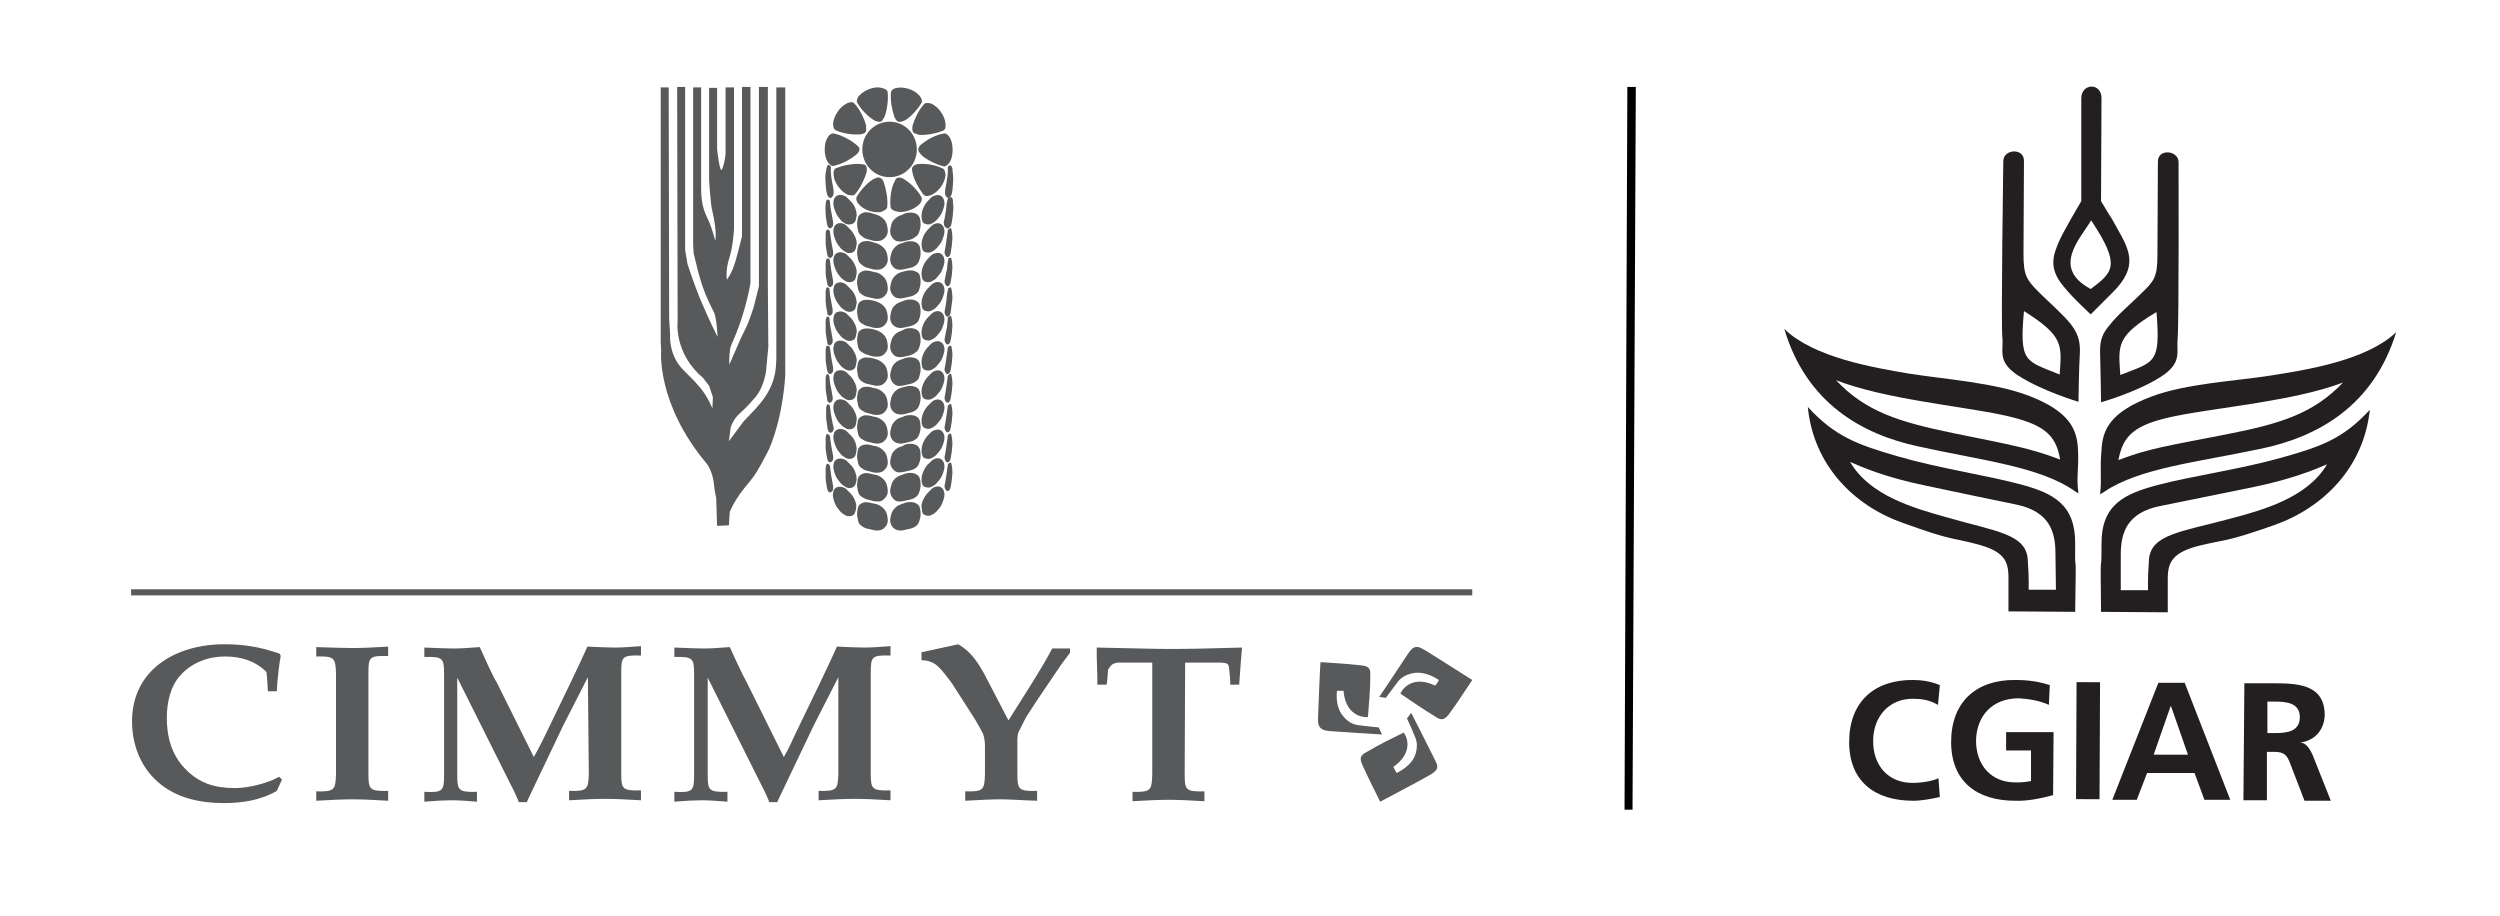 <?xml version="1.0"?>
 <!-- Generator: Adobe Illustrator 27.7.0, SVG Export Plug-In . SVG Version: 6.00 Build 0) --> <svg version="1.1" id="Layer_1" xmlns="http://www.w3.org/2000/svg" xmlns:xlink="http://www.w3.org/1999/xlink" x="0px" y="0px" viewBox="0 0 532 195" style="enable-background:new 0 0 532 195;" xml:space="preserve" width="532" height="195"> <style type="text/css"> .st0{fill:#231F20;} .st1{fill:#58595B;} </style> <g> <g> <g> <path class="st0" d="M440.6,68.9c-1.4-1.8-4.8-4.8-6.6-6.6c-2.7-2.7-3.4-3.6-3.4-8.2l0.1-19.9c0-2.8-4.4-2.5-4.4,0.1 c0,0-0.5,34.6-0.2,37.5c0.3,2.9-1.2,5.2,3.5,8.2c5.2,3.3,12.7,5.5,12.7,5.5s0.1-7.6,0.3-10.5C442.7,72.3,442,70.7,440.6,68.9 M438.3,79.7C438.3,79.7,438.3,79.8,438.3,79.7c-7.3-3-8.6-2.4-7.6-13.5C439.3,71.6,438.7,73.5,438.3,79.7"></path> </g> <g> <path class="st0" d="M446.9,75.1c0.1,2.8,0.2,10.5,0.2,10.5s7.5-2.1,12.7-5.4c4.7-3,3.3-5.3,3.6-8.2c0.3-2.9,0.2-37.5,0.2-37.5 c0-2.5-4.4-3-4.4-0.1l-0.1,19.9c0,4.7-0.7,5.5-3.5,8.2c-1.8,1.8-5.2,4.7-6.6,6.6C447.5,70.8,446.8,72.3,446.9,75.1 M458.9,66.4 c0.9,11.1-0.4,10.5-7.7,13.4c0,0,0,0,0,0C450.8,73.5,450.2,71.6,458.9,66.4"></path> <path class="st0" d="M450.6,48.7c-2.5-4.5,0,0-3.5-5.9l0.1-21.9c0-3.4-4.3-3.2-4.3,0l0,21.9c0,0-3.7,6.2-4.8,8.7 c-1,2.5-2.4,5.4,1,9.4c0.3,0.3,0.7,1.2,5.8,6l0.1-0.1c0,0,0,0,4.5-4.5C455.1,56.8,453.2,53.3,450.6,48.7 M444.9,61.5 c-8.4-4.5-2.3-10.6,0.1-14.6l0.2,0.3C451.3,56.5,449.7,57.9,444.9,61.5"></path> </g> <g> <path class="st0" d="M442.2,95.7c-0.2-4.3-1.7-8.1-10.5-11.5c-7.4-2.8-17.9-3.5-25.5-4.7c-7.6-1.3-20.2-3.4-26.5-9.5 c4.7,15.8,16.5,22.4,28.5,25c13.6,3,25.9,4.3,33.3,9.5l0.8,0.5C441.8,101.5,442.4,100.1,442.2,95.7 M438.4,97.8 c-6.5-2.5-10.9-3.2-22.6-5.6c-11.7-2.4-18.8-4.6-25.1-11.3c10.2,4,26.5,5.5,35.4,7.4C435,90.2,437.5,92.5,438.4,97.8L438.4,97.8z "></path> <path class="st0" d="M446.9,105.2l0.8-0.5c7.5-5.1,19.7-6.3,33.4-9.2c12.1-2.5,24-9.1,28.8-24.8c-6.3,6-19,8-26.6,9.2 c-7.6,1.2-18.1,1.7-25.5,4.5c-8.8,3.3-10.4,7.1-10.6,11.4C446.8,100.1,447.3,101.5,446.9,105.2 M450.8,97.9 c1-5.3,3.4-7.6,12.3-9.4c8.9-1.8,25.3-3.2,35.5-7.1c-6.4,6.7-13.4,8.8-25.2,11.1C461.7,94.8,457.3,95.4,450.8,97.9L450.8,97.9z"></path> <path class="st0" d="M441.6,115.8c0.1-8.5-4.7-10.9-11.9-12.8c-7.2-1.9-17.3-3.4-25.9-5.9c-8.6-2.5-13.3-4.2-19.1-10.5 c1.2,12.3,9.7,21,20.3,24.7c10.5,3.8,10,3,15.7,4.5c5.7,1.5,6.7,3.5,6.7,7.1l0,7.2l14.2,0.1C441.9,113.8,441.5,124.2,441.6,115.8 M437.5,125.5l-5.8,0c0,0,0.1-2.4-0.2-6.5c-0.4-5.4-6.8-5.9-17.2-8.9c-7.1-2-16.4-4.6-20.6-11.8c2.5,1.1,7.6,3.3,15.9,5 c7.9,1.7,12.4,2.6,19.6,4.1c6.9,1.5,8.2,5.7,8.2,10.4L437.5,125.5z"></path> <path class="st0" d="M447.1,130.2l14.2,0.1l0-7.2c0-3.5,1.1-5.6,6.8-7c5.7-1.4,5.1-0.6,15.7-4.3c10.6-3.7,19.2-12.3,20.5-24.6 c-5.8,6.3-10.6,7.9-19.2,10.3c-8.6,2.4-18.7,3.8-25.9,5.7c-7.2,1.9-12.1,4.2-12,12.7C447.2,124.3,446.9,113.8,447.1,130.2 M451.3,118c0-4.7,1.4-8.9,8.3-10.3c7.3-1.5,11.8-2.4,19.7-4c8.3-1.7,13.4-3.8,15.9-4.9c-4.2,7.1-13.5,9.7-20.7,11.6 c-10.4,2.8-16.8,3.3-17.2,8.7c-0.3,4.1-0.2,6.5-0.2,6.5l-5.8,0L451.3,118z"></path> <path class="st0" d="M412.8,169.6c-1.8,0.4-3.8,0.8-5.7,0.8c-8.1,0-13.6-4.1-13.6-12.5c0-8.5,5.3-13.3,13.7-13.2 c1.6,0,3.8,0.3,5.6,1.1l-0.4,4.2c-1.9-1.1-3.6-1.3-5.4-1.3c-5.1,0-8.4,3.9-8.4,9c0,5.1,3.1,8.9,8.4,8.9c2,0,4.3-0.4,5.5-1 L412.8,169.6z"></path> <path class="st0" d="M436,150c-1.9-0.9-4.4-1.3-6.4-1.4c-5.8,0-9,3.9-9.1,9c0,5.1,3.1,8.9,8.4,8.9c1.4,0,2.4-0.1,3.3-0.3l0-6.5 l-5.3,0l0-3.9l10.1,0l-0.1,13.4c-2.6,0.7-5.4,1.3-8.1,1.2c-8.1,0-13.6-4.1-13.6-12.5c0-8.5,5.3-13.3,13.7-13.2 c2.9,0,5.2,0.4,7.3,1.1L436,150z"></path> <rect x="431.9" y="155.2" transform="matrix(4.429603e-03 -1 1 4.429603e-03 284.667 601.266)" class="st0" width="24.9" height="5"></rect> <path class="st0" d="M465.6,160.6l-7.3,0l3.6-10.3h0.1L465.6,160.6z M449.5,170.2l5.2,0l2.2-5.7l10.1,0l2.1,5.7l5.5,0l-9.7-24.9 l-5.6,0L449.5,170.2z"></path> <path class="st0" d="M482.5,149.3l1.6,0c2.5,0,5.3,0.3,5.3,3.3c0,3.1-2.8,3.4-5.3,3.4l-1.6,0L482.5,149.3z M477.4,170.3l5,0 l0-10.3l1.6,0c2.1,0,2.7,0.7,3.4,2.6l3,7.8l5.6,0l-3.9-9.8c-0.5-1.1-1.3-2.5-2.6-2.6V158c3.2-0.4,5.1-2.8,5.2-5.8 c0-6.9-6.3-6.8-11.7-6.8l-5.4,0L477.4,170.3z"></path> </g> </g> <g> <g> <polygon points="347.4,172.3 345.7,172.3 346.3,18.5 348.1,18.5 "></polygon> </g> </g> <g> <g> <g> <path class="st1" d="M161.5,60.9l0-42.4h1.9l0,42.3l0,0.1l0.1,12.9l-0.5,5.3c0,0-0.5,3.7-2.6,5.8c0,0-1.4,1.7-2.9,3 c-1.5,1.3-2,3-2,3l-0.4,3l3.2-4.3c3.3-3.4,6.3-6.3,6.8-11.4l0.1-1.6l0-58h1.9v60.6l0,0.6c0,0-0.3,8.3-3.4,15.7 c0,0-1.3,2.6-2.6,4.8c-1.7,2.8-3.9,4.3-5.8,8.6l-0.2,2.9l-2.5,0.1l-0.2-6c0,0-0.3-1.1-0.5-3.1c-0.2-2-1.2-3.7-1.2-3.7l-0.2-0.3 c-10.9-12.9-9.8-24.2-9.8-24.2l-0.1-1.8l0-54.2l1.7,0l0.1,49.2l0.2,3.3c0,0-0.4,4.1,2.5,7.3c2.1,2.2,2.2,2.1,3.9,4.1 c1.6,1.9,2.6,4.4,2.6,4.4l0.1-2.4l-0.8-2.4l-1.3-1.7c-6.3-5.3-5.4-12.1-5.4-12.1l-0.1-49.8h1.7l0,34.7l0.5,3c0,0,1.3,4,2.6,7.2 c2.2,5.2,3.8,8.3,3.8,8.3s-0.2-4.3-0.8-5.3c-0.6-1.1-1.7-3.6-1.7-3.6c-1.4-3.5-2-6.5-2-6.5l-0.6-2.4l-0.1-1.9l0-33.4l1.7,0 c0,0,0,19.2,0,21.5c0,4,1,5.5,1.6,6.9c0.7,1.5,1.4,4.2,1.4,4.2s0.5-1.6-0.7-6.7c-0.3-1.3-0.6-6.1-0.6-6.1V18.7l1.7,0l0,13.1 c0,0,0.6,5.6,1.1,4.1c0.6-1.5,0.7-3.2,0.7-3.2l0-14.1l1.8,0l0,30.1c0,0-0.2,3.8-1,6.2c-0.9,2.8-0.5,4.6-0.5,4.6s1-1.2,1.8-3.9 c0.4-1.3,1.4-5.3,1.4-5.3V18.5h1.8v41.7c0,0-0.5,3.5-2.2,8.5c-1.2,3.5-1.8,4.2-2.1,5.4c-0.3,1.8-0.2,3.5-0.2,3.5l2.4-5.5 c0.6-1.2,1.4-2.9,1.4-2.9s0.6-1.4,1.4-3.9L161.5,60.9z"></path> </g> <g> <path class="st1" d="M186.6,51.8c0.6,0.2,1.2,0.6,1.7,1.2c0.2,0.3,0.4,0.7,0.5,1.2c0.2,1,0.2,1.7-0.4,2.4 c-0.6,0.7-1.1,0.8-1.9,0.8c-0.8,0-1.3-0.3-1.9-0.4c-0.6-0.1-1-0.5-1.4-0.8c-0.4-0.3-0.6-0.7-0.7-1.5c-0.2-0.8-0.1-1.3,0-1.9 c0.1-0.6,0.2-0.9,0.7-1.2c0.5-0.3,0.9-0.3,1.5-0.3c0.3,0,0.6,0.1,0.9,0.2L186.6,51.8z"></path> </g> <g> <path class="st1" d="M176.6,42.9c0.1,0.6,0.1,1.4,0.3,2.2c0.2,1.2,0.4,2,0.4,2.4c0,0.4,0,0.7-0.4,1c-0.2,0.1-0.3,0.1-0.3,0.1 c-0.3-0.1-0.5-0.3-0.6-0.9c-0.1-0.7-0.3-1.5-0.3-2.2c0-0.8-0.1-1.2,0-2c0-0.4,0.1-0.7,0.2-0.9c0-0.1,0.1-0.1,0.3-0.1 C176.5,42.5,176.6,42.6,176.6,42.9"></path> </g> <g> <path class="st1" d="M176.8,35.7v0.7c0,0.6,0.1,1.5,0.3,2.5c0.3,1.4,0.4,2.1,0.2,2.7c-0.1,0.1-0.2,0.3-0.3,0.4 c-0.3,0.2-0.4,0.2-0.7-0.1c-0.3-0.3-0.4-0.9-0.5-1.6l-0.1-1.2c-0.1-1.2-0.1-2,0.1-2.8c0.1-0.5,0.1-0.8,0.3-1.1 c0.1-0.1,0.1-0.1,0.3-0.1C176.7,35.2,176.8,35.3,176.8,35.7"></path> </g> <g> <path class="st1" d="M176.6,49.2c0.1,0.6,0.2,1.4,0.3,2.2c0.2,1.2,0.4,2,0.4,2.4c0,0.4,0,0.7-0.4,1c-0.2,0.2-0.3,0.1-0.3,0.1 c-0.3-0.1-0.5-0.3-0.6-0.9c-0.1-0.7-0.3-1.5-0.3-2.2c0-0.8,0-1.2,0-2c0-0.4,0.1-0.7,0.2-0.9c0,0,0-0.1,0.3,0 C176.4,48.8,176.5,49,176.6,49.2"></path> </g> <g> <path class="st1" d="M186.6,45.7c0.6,0.2,1.2,0.6,1.7,1.2c0.2,0.3,0.4,0.7,0.5,1.2c0.2,1,0.2,1.7-0.4,2.4 c-0.6,0.7-1.1,0.8-1.9,0.8c-0.8,0-1.3-0.3-1.9-0.4c-0.6-0.1-1-0.5-1.4-0.8c-0.4-0.3-0.6-0.7-0.7-1.5c-0.2-0.8-0.1-1.3,0-1.9 c0.1-0.6,0.2-0.9,0.7-1.2c0.5-0.3,0.9-0.4,1.5-0.3c0.3,0,0.6,0.1,0.9,0.2L186.6,45.7z"></path> </g> <g> <path class="st1" d="M186.6,64.2c0.6,0.2,1.2,0.6,1.7,1.2c0.2,0.3,0.4,0.7,0.5,1.2c0.2,1,0.2,1.7-0.4,2.4 c-0.6,0.7-1.1,0.8-1.9,0.8c-0.8,0-1.3-0.3-1.9-0.4c-0.6-0.1-1-0.5-1.4-0.7c-0.4-0.3-0.6-0.7-0.7-1.5c-0.2-0.8-0.1-1.3,0-1.9 c0.1-0.6,0.2-0.9,0.7-1.2c0.5-0.3,0.9-0.3,1.5-0.3c0.3,0,0.6,0.1,0.9,0.1L186.6,64.2z"></path> </g> <g> <path class="st1" d="M186.6,58c0.6,0.2,1.2,0.6,1.7,1.2c0.2,0.3,0.4,0.7,0.5,1.2c0.2,1,0.2,1.7-0.4,2.4 c-0.6,0.7-1.1,0.8-1.9,0.8c-0.8-0.1-1.3-0.3-1.9-0.4c-0.6-0.1-1-0.4-1.4-0.7c-0.4-0.3-0.6-0.7-0.7-1.5c-0.2-0.8-0.1-1.3,0-1.9 c0.1-0.6,0.2-0.9,0.7-1.2c0.5-0.3,0.9-0.4,1.5-0.3c0.3,0,0.6,0.1,0.9,0.2L186.6,58z"></path> </g> <g> <path class="st1" d="M186.6,76.5c0.6,0.2,1.2,0.6,1.7,1.2c0.2,0.3,0.4,0.7,0.5,1.2c0.2,1,0.2,1.7-0.4,2.4 c-0.6,0.7-1.1,0.8-1.9,0.8c-0.8-0.1-1.3-0.3-1.9-0.4c-0.6-0.1-1-0.4-1.4-0.7c-0.4-0.3-0.6-0.7-0.7-1.5c-0.2-0.8-0.1-1.3,0-1.9 c0.1-0.6,0.2-0.9,0.7-1.2c0.5-0.3,0.9-0.4,1.5-0.3c0.3,0,0.6,0,0.9,0.1L186.6,76.5z"></path> </g> <g> <path class="st1" d="M186.6,70.3c0.6,0.2,1.2,0.6,1.7,1.2c0.2,0.3,0.4,0.7,0.5,1.2c0.2,1,0.2,1.7-0.4,2.4 c-0.6,0.7-1.1,0.8-1.9,0.8c-0.8,0-1.3-0.2-1.9-0.4c-0.6-0.1-1-0.5-1.4-0.7c-0.4-0.3-0.6-0.7-0.7-1.5c-0.2-0.8-0.1-1.3,0-1.9 c0.1-0.6,0.2-0.9,0.7-1.2c0.5-0.3,0.9-0.3,1.5-0.3c0.3,0,0.6,0.1,0.9,0.1L186.6,70.3z"></path> </g> <g> <path class="st1" d="M186.6,88.8c0.6,0.2,1.2,0.6,1.7,1.2c0.2,0.3,0.4,0.7,0.5,1.2c0.2,1,0.2,1.7-0.4,2.4 c-0.6,0.7-1.1,0.8-1.9,0.8c-0.8-0.1-1.3-0.3-1.9-0.4c-0.6-0.1-1-0.5-1.4-0.7c-0.4-0.3-0.6-0.7-0.7-1.5c-0.2-0.8-0.1-1.3,0-1.9 c0.1-0.6,0.2-0.9,0.7-1.2c0.5-0.3,0.9-0.4,1.5-0.3c0.3,0,0.6,0.1,0.9,0.2L186.6,88.8z"></path> </g> <g> <path class="st1" d="M186.6,82.7c0.6,0.2,1.2,0.6,1.7,1.2c0.2,0.3,0.4,0.7,0.5,1.2c0.2,1,0.2,1.7-0.4,2.4 c-0.6,0.7-1.1,0.8-1.9,0.8c-0.8,0-1.3-0.3-1.9-0.4c-0.6-0.1-1-0.5-1.4-0.7c-0.4-0.3-0.6-0.7-0.7-1.5c-0.2-0.8-0.1-1.3,0-1.9 c0.1-0.6,0.2-0.8,0.7-1.2c0.5-0.3,0.9-0.3,1.5-0.3c0.3,0,0.6,0.1,0.9,0.2L186.6,82.7z"></path> </g> <g> <path class="st1" d="M186.6,101.1c0.6,0.2,1.2,0.6,1.7,1.2c0.2,0.3,0.4,0.7,0.5,1.2c0.2,1,0.2,1.7-0.4,2.4 c-0.6,0.7-1.1,0.9-1.9,0.8c-0.8,0-1.3-0.3-1.9-0.4c-0.6-0.1-1-0.5-1.4-0.7c-0.4-0.3-0.6-0.7-0.7-1.5c-0.2-0.8-0.1-1.3,0-1.9 c0.1-0.6,0.2-0.9,0.7-1.2c0.5-0.3,0.9-0.4,1.5-0.3c0.3,0,0.6,0.1,0.9,0.2L186.6,101.1z"></path> </g> <g> <path class="st1" d="M186.6,95c0.6,0.2,1.2,0.6,1.7,1.2c0.2,0.3,0.4,0.7,0.5,1.2c0.2,1,0.2,1.7-0.4,2.4 c-0.6,0.7-1.1,0.8-1.9,0.8c-0.8,0-1.3-0.3-1.9-0.4c-0.6-0.1-1-0.4-1.4-0.7c-0.4-0.3-0.6-0.7-0.7-1.5c-0.2-0.8-0.1-1.3,0-1.9 c0.1-0.6,0.2-0.9,0.7-1.2c0.5-0.3,0.9-0.3,1.5-0.3c0.3,0,0.6,0.1,0.9,0.2L186.6,95z"></path> </g> <g> <path class="st1" d="M186.6,107.3c0.6,0.2,1.2,0.6,1.7,1.2c0.2,0.3,0.4,0.7,0.5,1.2c0.2,1,0.2,1.7-0.4,2.4 c-0.6,0.7-1.1,0.8-1.9,0.8c-0.8-0.1-1.3-0.3-1.9-0.4c-0.6-0.1-1-0.4-1.4-0.7c-0.4-0.3-0.6-0.7-0.7-1.5c-0.2-0.8-0.1-1.3,0-1.9 c0.1-0.6,0.2-0.9,0.7-1.2c0.5-0.3,0.9-0.4,1.5-0.3c0.3,0,0.6,0.1,0.9,0.2l0.1,0L186.6,107.3z"></path> </g> <g> <path class="st1" d="M182.1,52.9c-0.1,0.5-0.5,0.8-0.9,0.9c-0.5,0.1-0.8,0.1-1.3-0.2c-0.5-0.3-0.8-0.5-1.1-0.9 c-0.3-0.4-0.7-0.8-1-1.6c-0.3-0.7-0.6-1.6-0.4-2.4c0.1-0.7,0.6-1.1,1.1-1.2c0.5-0.1,1.2,0.1,1.6,0.5c0.4,0.4,0.8,0.8,1.1,1.1 c0.5,0.6,1.2,1.9,1.1,2.9C182.2,52.3,182.2,52.6,182.1,52.9"></path> </g> <g> <path class="st1" d="M182.1,59.1c-0.1,0.5-0.5,0.8-0.9,0.9c-0.5,0.1-0.8,0.1-1.3-0.2c-0.5-0.3-0.8-0.5-1.1-0.9 c-0.3-0.4-0.7-0.8-1-1.6c-0.3-0.7-0.6-1.6-0.4-2.4c0.1-0.7,0.6-1.1,1.1-1.2c0.5-0.1,1.2,0.1,1.6,0.4c0.4,0.4,0.8,0.8,1.1,1.1 c0.5,0.6,1.2,1.9,1.1,2.9C182.2,58.5,182.2,58.8,182.1,59.1"></path> </g> <g> <path class="st1" d="M182.1,65.4c-0.1,0.5-0.5,0.8-0.9,0.9c-0.5,0.1-0.8,0.1-1.3-0.2c-0.5-0.3-0.8-0.5-1.1-0.9 c-0.3-0.4-0.7-0.8-1-1.5c-0.3-0.7-0.6-1.6-0.4-2.4c0.1-0.8,0.6-1.1,1.1-1.2c0.5-0.1,1.2,0.1,1.6,0.5c0.4,0.4,0.8,0.8,1.1,1.1 c0.3,0.3,0.6,0.8,0.8,1.3c0.2,0.5,0.3,1,0.3,1.5C182.2,64.8,182.2,65.1,182.1,65.4"></path> </g> <g> <path class="st1" d="M182.1,71.6c-0.1,0.6-0.5,0.8-0.9,0.9c-0.5,0.1-0.8,0.1-1.3-0.2c-0.5-0.3-0.8-0.5-1.1-0.9 c-0.3-0.4-0.7-0.8-1-1.5c-0.3-0.7-0.6-1.6-0.4-2.4c0.1-0.8,0.6-1.1,1.1-1.2c0.5-0.1,1.2,0.1,1.6,0.4c0.4,0.4,0.8,0.8,1.1,1.1 c0.5,0.6,1.2,1.8,1.1,2.9C182.2,71.1,182.2,71.3,182.1,71.6"></path> </g> <g> <path class="st1" d="M182.1,77.9c-0.1,0.5-0.5,0.8-0.9,0.9c-0.5,0.1-0.8,0.1-1.3-0.2c-0.5-0.3-0.8-0.5-1.1-0.9 c-0.3-0.4-0.7-0.8-1-1.6c-0.3-0.7-0.6-1.6-0.4-2.4c0.1-0.8,0.6-1.1,1.1-1.2c0.5-0.1,1.2,0.1,1.6,0.4c0.4,0.4,0.8,0.8,1.1,1.1 c0.5,0.6,1.2,1.9,1.1,2.9C182.2,77.3,182.2,77.6,182.1,77.9"></path> </g> <g> <path class="st1" d="M182.1,84.2c-0.1,0.5-0.5,0.8-0.9,0.9c-0.5,0.1-0.8,0.1-1.3-0.2c-0.5-0.3-0.8-0.5-1.1-0.9 c-0.3-0.3-0.7-0.8-1-1.6c-0.3-0.7-0.6-1.6-0.4-2.4c0.1-0.8,0.6-1.1,1.1-1.2c0.5-0.1,1.2,0.1,1.6,0.4c0.4,0.4,0.8,0.8,1.1,1.1 c0.5,0.6,1.2,1.9,1.1,2.9C182.2,83.6,182.2,83.9,182.1,84.2"></path> </g> <g> <path class="st1" d="M182.1,90.4c-0.1,0.5-0.5,0.8-0.9,0.9c-0.5,0.1-0.8,0.1-1.3-0.2c-0.5-0.3-0.8-0.5-1.1-0.9 c-0.3-0.3-0.7-0.8-1-1.6c-0.3-0.7-0.6-1.6-0.4-2.4c0.1-0.7,0.6-1.1,1.1-1.2c0.5-0.1,1.2,0.1,1.6,0.4c0.4,0.4,0.8,0.8,1.1,1.1 c0.5,0.6,1.2,1.9,1.1,2.9C182.2,89.8,182.2,90.1,182.1,90.4"></path> </g> <g> <path class="st1" d="M182.1,96.7c-0.1,0.5-0.5,0.8-0.9,0.9c-0.5,0.1-0.8,0.1-1.3-0.2c-0.5-0.3-0.8-0.5-1.1-0.9 c-0.3-0.4-0.7-0.8-1-1.6c-0.3-0.8-0.6-1.6-0.4-2.4c0.1-0.7,0.6-1.1,1.1-1.2c0.5-0.1,1.2,0.1,1.6,0.4c0.4,0.4,0.8,0.8,1.1,1.1 c0.3,0.3,0.6,0.8,0.8,1.3c0.2,0.5,0.3,1.1,0.3,1.5C182.2,96.1,182.2,96.4,182.1,96.7"></path> </g> <g> <path class="st1" d="M182.1,102.9c-0.1,0.5-0.5,0.8-0.9,0.9c-0.5,0.1-0.8,0.1-1.3-0.2c-0.5-0.3-0.8-0.5-1.1-0.9 c-0.3-0.4-0.7-0.8-1-1.5c-0.3-0.8-0.6-1.6-0.4-2.4c0.1-0.8,0.6-1.1,1.1-1.2c0.5-0.1,1.2,0.1,1.6,0.4c0.4,0.4,0.8,0.8,1.1,1.1 c0.3,0.3,0.6,0.8,0.8,1.4c0.2,0.5,0.3,1.1,0.3,1.5C182.2,102.4,182.2,102.6,182.1,102.9"></path> </g> <g> <path class="st1" d="M182,108.9c-0.1,0.5-0.4,0.8-0.9,0.9c-0.5,0.1-0.8,0.1-1.3-0.2c-0.5-0.3-0.8-0.5-1.1-0.9 c-0.3-0.4-0.7-0.8-1-1.5c-0.3-0.8-0.6-1.6-0.4-2.4c0.1-0.8,0.6-1.1,1.1-1.2c0.5-0.1,1.2,0.1,1.6,0.4c0.4,0.4,0.8,0.8,1.1,1.1 c0.3,0.3,0.6,0.8,0.8,1.3c0.2,0.5,0.4,1,0.3,1.6C182.2,108.3,182.1,108.6,182,108.9"></path> </g> <g> <path class="st1" d="M176.6,55.4c0.1,0.6,0.2,1.4,0.3,2.2c0.2,1.3,0.4,2,0.4,2.4c0,0.4,0,0.7-0.4,1c-0.2,0.1-0.3,0.1-0.3,0.1 c-0.3-0.1-0.5-0.3-0.6-0.9c-0.1-0.7-0.3-1.5-0.3-2.2c0-0.8,0-1.2,0-2c0-0.4,0.1-0.7,0.2-0.9c0-0.1,0-0.1,0.3-0.1 C176.4,55,176.5,55.1,176.6,55.4"></path> </g> <g> <path class="st1" d="M176.5,61.5c0.1,0.6,0.1,1.4,0.3,2.2c0.2,1.2,0.4,2,0.4,2.4c0,0.4,0,0.7-0.4,1c-0.2,0.1-0.3,0.1-0.3,0.1 c-0.3-0.1-0.5-0.3-0.5-0.9c-0.1-0.7-0.3-1.5-0.3-2.2c0-0.8,0-1.2,0-2c0-0.4,0.1-0.7,0.2-0.9c0,0,0-0.1,0.3,0 C176.4,61.2,176.5,61.3,176.5,61.5"></path> </g> <g> <path class="st1" d="M176.5,67.8c0.1,0.6,0.1,1.4,0.3,2.2c0.2,1.3,0.4,2,0.4,2.4c0,0.4,0,0.7-0.4,1c-0.2,0.1-0.3,0.1-0.3,0.1 c-0.3-0.1-0.5-0.3-0.5-0.9c-0.1-0.7-0.3-1.5-0.3-2.2c0-0.8,0-1.2,0-2c0-0.4,0.1-0.7,0.2-0.9c0-0.1,0-0.1,0.3-0.1 C176.4,67.4,176.5,67.5,176.5,67.8"></path> </g> <g> <path class="st1" d="M176.6,73.9c0.1,0.6,0.2,1.4,0.3,2.2c0.2,1.3,0.4,2,0.4,2.4c0,0.4,0,0.7-0.4,1c-0.2,0.1-0.3,0.1-0.3,0.1 c-0.3-0.1-0.5-0.3-0.6-0.9c-0.1-0.7-0.3-1.5-0.3-2.2c0-0.8,0-1.2,0-2c0-0.4,0.1-0.7,0.2-0.9c0,0,0-0.1,0.3,0 C176.4,73.6,176.5,73.7,176.6,73.9"></path> </g> <g> <path class="st1" d="M176.5,80.2c0.1,0.6,0.1,1.4,0.3,2.1c0.2,1.3,0.4,2,0.4,2.4c0,0.4,0,0.7-0.4,0.9c-0.2,0.2-0.3,0.1-0.3,0.1 c-0.3-0.1-0.5-0.3-0.5-0.9c-0.1-0.7-0.3-1.5-0.3-2.2c0-0.8,0-1.2,0-2c0-0.4,0.1-0.7,0.2-0.9c0-0.1,0-0.1,0.3-0.1 C176.4,79.9,176.5,80,176.5,80.2"></path> </g> <g> <path class="st1" d="M176.6,86.5c0.1,0.6,0.2,1.4,0.3,2.1c0.2,1.2,0.4,2,0.5,2.4c0,0.4,0,0.7-0.4,1c-0.2,0.1-0.3,0.1-0.3,0.1 c-0.3-0.1-0.5-0.3-0.6-0.9c-0.1-0.7-0.2-1.5-0.3-2.2c0-0.8,0-1.2,0-2c0-0.4,0.1-0.7,0.2-0.9c0-0.1,0.1-0.1,0.3,0 C176.5,86.1,176.6,86.2,176.6,86.5"></path> </g> <g> <path class="st1" d="M176.6,92.8c0.1,0.6,0.2,1.4,0.3,2.1c0.2,1.3,0.4,2,0.4,2.4c0,0.4,0,0.7-0.4,1c-0.2,0.1-0.3,0.1-0.3,0.1 c-0.3-0.1-0.5-0.3-0.6-0.9c-0.1-0.7-0.3-1.5-0.3-2.2c0-0.8,0-1.2,0-2c0-0.4,0.1-0.7,0.2-0.9c0,0,0-0.1,0.3,0 C176.4,92.5,176.5,92.6,176.6,92.8"></path> </g> <g> <path class="st1" d="M176.6,99.1c0.1,0.6,0.2,1.4,0.3,2.2c0.2,1.2,0.4,2,0.4,2.4c0,0.4,0,0.7-0.4,1c-0.2,0.1-0.3,0.1-0.3,0.1 c-0.3-0.1-0.5-0.3-0.6-0.9c-0.1-0.7-0.3-1.5-0.3-2.2c0-0.8,0-1.2,0-2c0-0.4,0.1-0.7,0.2-0.9c0-0.1,0-0.1,0.3-0.1 C176.4,98.8,176.5,98.9,176.6,99.1"></path> </g> <g> <path class="st1" d="M182.1,46.8c-0.1,0.5-0.5,0.8-0.9,0.9c-0.5,0.1-0.8,0.1-1.3-0.1c-0.5-0.3-0.8-0.5-1.1-0.9 c-0.3-0.4-0.7-0.8-1-1.6c-0.3-0.7-0.6-1.6-0.4-2.4c0.1-0.7,0.6-1.1,1.1-1.2c0.5-0.1,1.2,0.1,1.6,0.4c0.4,0.4,0.8,0.8,1.1,1.1 c0.3,0.3,0.6,0.8,0.8,1.3c0.2,0.5,0.3,1.1,0.3,1.5C182.2,46.2,182.2,46.5,182.1,46.8"></path> </g> <g> <path class="st1" d="M192.6,51.5c0.6-0.2,1.3-0.2,1.8-0.1c0.5,0.1,1,0.4,1.2,0.8c0.2,0.3,0.3,1,0.3,1.6c0,0.3,0,0.6-0.1,1 c-0.2,0.8-0.4,1.2-0.7,1.5c-0.4,0.3-0.8,0.6-1.4,0.7c-0.6,0.1-1.1,0.3-1.9,0.4c-0.7,0-1.3,0-1.9-0.8c-0.5-0.7-0.6-1.4-0.3-2.4 c0.2-1,0.7-1.5,1.3-2c0.3-0.2,0.6-0.4,0.9-0.4L192.6,51.5z"></path> </g> <g> <path class="st1" d="M202.1,42c0.5-0.2,0.7,0.2,0.7,1.1c0.1,0.9,0.1,1.3,0,2.1c0,0.8-0.2,1.6-0.3,2.3c-0.1,0.7-0.4,0.9-0.7,1.1 c-0.3,0.1-0.8-0.3-0.9-0.7c-0.1-0.4-0.1-0.9,0.1-1.3c0.1-0.5,0.2-1.1,0.3-1.8c0.1-0.7,0.1-1.5,0.3-2.1 C201.6,42.3,201.8,42.1,202.1,42"></path> </g> <g> <path class="st1" d="M202.1,35.2c0.2,0,0.3,0,0.3,0.1c0.3,0.3,0.3,0.6,0.3,1.1c0.1,0.7,0.2,1.5,0.1,2.7l-0.1,1.2 c-0.1,0.8-0.2,1.3-0.5,1.6c-0.2,0.3-0.4,0.3-0.7,0.1c-0.3-0.3-0.4-0.6-0.4-1c0-0.5,0.1-1.1,0.3-2.1c0.2-1,0.3-1.9,0.3-2.5v-0.8 C201.7,35.5,201.8,35.3,202.1,35.2"></path> </g> <g> <path class="st1" d="M202.1,48.6c0.2-0.1,0.3,0,0.3,0c0.1,0.2,0.1,0.5,0.2,0.9c0.1,0.9,0.1,1.3,0,2c0,0.8-0.2,1.5-0.3,2.3 c-0.1,0.6-0.3,0.8-0.6,0.9c-0.1,0-0.2,0-0.3-0.1c-0.3-0.3-0.4-0.6-0.4-1c0.2-0.9,0.3-1.7,0.4-2.4c0.1-0.8,0.2-1.5,0.3-2.2 C201.8,48.8,201.9,48.7,202.1,48.6"></path> </g> <g> <path class="st1" d="M192.6,45.4c0.6-0.2,1.3-0.2,1.8-0.1c0.5,0.1,1,0.4,1.2,0.8c0.2,0.3,0.3,1,0.3,1.6c0,0.3,0,0.6-0.1,1 c-0.2,0.8-0.4,1.2-0.7,1.5c-0.4,0.3-0.8,0.6-1.4,0.8c-0.6,0.1-1.1,0.3-1.9,0.4c-0.7,0-1.3,0-1.9-0.8c-0.5-0.7-0.6-1.4-0.3-2.5 c0.2-1,0.7-1.5,1.3-1.9c0.3-0.2,0.6-0.4,0.9-0.4L192.6,45.4z"></path> </g> <g> <path class="st1" d="M192.6,63.9c0.6-0.2,1.3-0.2,1.8-0.1c0.4,0.1,1,0.4,1.2,0.8c0.2,0.4,0.3,1.1,0.3,1.6c0,0.3,0,0.6-0.1,1 c-0.2,0.7-0.3,1.2-0.7,1.5c-0.4,0.3-0.8,0.6-1.4,0.7c-0.6,0.1-1.1,0.3-1.9,0.4c-0.7,0-1.3-0.1-1.9-0.8c-0.5-0.7-0.6-1.4-0.3-2.5 c0.2-1,0.7-1.5,1.3-1.9c0.3-0.2,0.6-0.3,0.9-0.4L192.6,63.9z"></path> </g> <g> <path class="st1" d="M192.6,57.7c0.6-0.2,1.3-0.2,1.8-0.1c0.4,0.1,1,0.4,1.2,0.7c0.2,0.4,0.3,1.1,0.3,1.6c0,0.3,0,0.6-0.1,1 c-0.2,0.8-0.3,1.2-0.7,1.5c-0.4,0.3-0.8,0.6-1.4,0.7c-0.6,0.1-1.1,0.3-1.9,0.4c-0.7,0-1.3,0-1.9-0.8c-0.5-0.7-0.6-1.4-0.3-2.4 c0.2-1,0.7-1.5,1.3-2c0.3-0.2,0.6-0.3,0.9-0.4L192.6,57.7L192.6,57.7z"></path> </g> <g> <path class="st1" d="M192.6,76.2c0.6-0.2,1.3-0.2,1.8-0.1c0.5,0.1,1,0.4,1.2,0.8c0.2,0.4,0.3,1.1,0.3,1.6c0,0.3,0,0.6-0.1,1 c-0.2,0.8-0.3,1.2-0.7,1.5c-0.4,0.3-0.8,0.6-1.4,0.7c-0.6,0.1-1.1,0.3-1.9,0.4c-0.7,0.1-1.3,0-1.9-0.8c-0.5-0.7-0.6-1.4-0.3-2.4 c0.2-1,0.7-1.6,1.3-2c0.3-0.2,0.6-0.3,0.9-0.4L192.6,76.2z"></path> </g> <g> <path class="st1" d="M192.6,70c0.6-0.2,1.3-0.2,1.8-0.1c0.5,0.1,1,0.4,1.2,0.8c0.2,0.4,0.3,1,0.3,1.6c0,0.3,0,0.6-0.1,1 c-0.2,0.8-0.4,1.2-0.7,1.5c-0.4,0.3-0.8,0.6-1.4,0.8c-0.6,0.1-1.1,0.3-1.9,0.4c-0.7,0-1.3,0-1.9-0.8c-0.5-0.7-0.6-1.4-0.3-2.4 c0.2-1,0.7-1.6,1.3-2c0.3-0.2,0.6-0.3,0.9-0.4L192.6,70z"></path> </g> <g> <path class="st1" d="M192.6,88.5c0.6-0.2,1.3-0.2,1.8-0.1c0.5,0.1,1,0.4,1.2,0.8c0.2,0.4,0.3,1.1,0.3,1.6c0,0.3,0,0.6-0.1,1 c-0.2,0.8-0.4,1.2-0.7,1.5c-0.4,0.3-0.8,0.6-1.4,0.7c-0.6,0.1-1.1,0.3-1.9,0.4c-0.7,0-1.3-0.1-1.9-0.8c-0.5-0.7-0.6-1.4-0.3-2.4 c0.2-1,0.7-1.5,1.3-2c0.3-0.2,0.6-0.3,0.9-0.4l0.1,0L192.6,88.5z"></path> </g> <g> <path class="st1" d="M192.6,82.3c0.6-0.2,1.3-0.2,1.8-0.1c0.5,0.1,1,0.4,1.2,0.8c0.2,0.4,0.3,1,0.3,1.6c0,0.3,0,0.6-0.1,1 c-0.2,0.8-0.4,1.2-0.7,1.5c-0.4,0.3-0.8,0.6-1.4,0.7c-0.6,0.1-1.1,0.4-1.9,0.4c-0.7,0-1.3-0.1-1.9-0.8c-0.5-0.7-0.6-1.4-0.3-2.5 c0.2-1,0.7-1.5,1.3-2c0.3-0.2,0.6-0.3,0.9-0.4L192.6,82.3z"></path> </g> <g> <path class="st1" d="M192.6,100.8c0.6-0.2,1.3-0.2,1.8-0.1c0.4,0.1,1,0.4,1.2,0.8c0.2,0.4,0.3,1,0.3,1.6c0,0.3,0,0.6-0.1,1 c-0.2,0.8-0.4,1.2-0.7,1.5c-0.4,0.3-0.8,0.6-1.4,0.7c-0.6,0.1-1.1,0.3-1.9,0.4c-0.7,0.1-1.3,0-1.9-0.8c-0.5-0.7-0.6-1.4-0.3-2.4 c0.2-1,0.7-1.6,1.3-2c0.3-0.2,0.6-0.3,0.9-0.4L192.6,100.8z"></path> </g> <g> <path class="st1" d="M192.6,94.6c0.6-0.2,1.3-0.2,1.8-0.1c0.5,0.1,1,0.4,1.2,0.8c0.2,0.3,0.3,1,0.3,1.6c0,0.3,0,0.6-0.1,1 c-0.2,0.8-0.4,1.2-0.7,1.5c-0.4,0.3-0.8,0.6-1.4,0.7c-0.6,0.1-1.1,0.3-1.9,0.4c-0.7,0.1-1.3,0-1.9-0.8c-0.5-0.7-0.6-1.4-0.3-2.4 c0.2-1,0.7-1.5,1.3-1.9c0.3-0.2,0.6-0.3,0.9-0.4l0.1,0L192.6,94.6z"></path> </g> <g> <path class="st1" d="M192.6,107c0.6-0.2,1.3-0.2,1.8-0.1c0.4,0.1,1,0.4,1.2,0.8c0.2,0.4,0.3,1,0.3,1.6c0,0.3,0,0.6-0.1,1 c-0.2,0.8-0.4,1.2-0.7,1.5c-0.4,0.3-0.8,0.6-1.4,0.7c-0.6,0.1-1.1,0.3-1.9,0.4c-0.7,0-1.3-0.1-1.9-0.8c-0.5-0.7-0.6-1.4-0.3-2.4 c0.2-1,0.7-1.5,1.3-2c0.3-0.2,0.6-0.3,0.9-0.4L192.6,107z"></path> </g> <g> <path class="st1" d="M196.1,52c0-0.8,0.3-1.6,0.7-2.3c0.3-0.5,0.5-0.7,0.9-1.1c0.4-0.4,0.7-0.8,1.3-1c0.6-0.2,1.1-0.1,1.5,0.3 c0.4,0.4,0.6,1.2,0.4,2c-0.2,0.8-0.5,1.6-0.9,2.1c-0.6,0.7-0.8,1.1-1.6,1.5c-0.5,0.3-0.8,0.3-1.3,0.2c-0.5-0.1-0.8-0.3-0.9-0.9 C196.1,52.5,196.1,52.2,196.1,52"></path> </g> <g> <path class="st1" d="M196.1,58.2c0-0.8,0.3-1.6,0.7-2.3c0.3-0.5,0.5-0.7,0.9-1.1c0.4-0.4,0.7-0.8,1.3-0.9 c0.6-0.2,1.1-0.1,1.5,0.3c0.4,0.4,0.6,1.2,0.4,2c-0.2,0.8-0.5,1.6-0.9,2.1c-0.6,0.7-0.8,1.1-1.6,1.5c-0.5,0.3-0.8,0.3-1.3,0.2 c-0.5-0.1-0.8-0.4-0.9-0.9C196.1,58.7,196.1,58.5,196.1,58.2"></path> </g> <g> <path class="st1" d="M196.1,64.5c0-0.8,0.3-1.6,0.7-2.3c0.3-0.5,0.5-0.7,0.9-1.1c0.4-0.4,0.7-0.8,1.3-1c0.6-0.2,1.1-0.1,1.5,0.3 c0.4,0.4,0.6,1.2,0.4,2c-0.2,0.8-0.5,1.6-0.9,2.1c-0.6,0.7-0.8,1.1-1.6,1.5c-0.5,0.3-0.8,0.3-1.3,0.2c-0.5-0.1-0.8-0.3-0.9-0.9 C196.1,65,196.1,64.7,196.1,64.5"></path> </g> <g> <path class="st1" d="M196.1,70.7c0-0.8,0.3-1.6,0.7-2.3c0.3-0.5,0.5-0.7,0.9-1.1c0.4-0.4,0.7-0.8,1.3-1c0.6-0.2,1.1-0.1,1.5,0.3 c0.4,0.4,0.6,1.2,0.4,2c-0.2,0.8-0.5,1.6-0.9,2.1c-0.6,0.7-0.8,1.1-1.6,1.5c-0.5,0.3-0.8,0.3-1.3,0.2c-0.5-0.1-0.8-0.3-0.9-0.9 C196.1,71.3,196.1,71,196.1,70.7"></path> </g> <g> <path class="st1" d="M196.1,77c0-0.8,0.3-1.6,0.7-2.3c0.3-0.5,0.5-0.7,0.9-1.1c0.4-0.4,0.7-0.8,1.3-0.9c0.6-0.2,1.1-0.1,1.5,0.3 c0.4,0.4,0.6,1.2,0.4,2c-0.2,0.8-0.5,1.6-0.9,2.1c-0.6,0.7-0.8,1.1-1.6,1.5c-0.5,0.3-0.8,0.3-1.3,0.2c-0.5-0.1-0.8-0.3-0.9-0.9 C196.1,77.5,196.1,77.2,196.1,77"></path> </g> <g> <path class="st1" d="M196.1,83.3c0-0.8,0.3-1.6,0.7-2.3c0.3-0.5,0.5-0.7,0.9-1.1c0.4-0.4,0.7-0.8,1.3-1c0.6-0.2,1.1-0.1,1.5,0.3 c0.4,0.4,0.6,1.2,0.4,2c-0.2,0.8-0.5,1.6-0.9,2.1c-0.6,0.7-0.8,1.1-1.6,1.5c-0.5,0.3-0.8,0.3-1.3,0.2c-0.5-0.1-0.8-0.3-0.9-0.9 C196.1,83.8,196.1,83.5,196.1,83.3"></path> </g> <g> <path class="st1" d="M196.1,89.5c0-0.8,0.3-1.6,0.7-2.3c0.3-0.5,0.5-0.7,0.9-1.1c0.4-0.4,0.7-0.8,1.3-1c0.6-0.2,1.1-0.1,1.5,0.3 c0.4,0.4,0.6,1.2,0.4,2c-0.2,0.8-0.5,1.6-0.9,2.1c-0.6,0.7-0.8,1.1-1.6,1.5c-0.5,0.3-0.8,0.3-1.3,0.2c-0.5-0.1-0.8-0.4-0.9-0.9 C196.1,90.1,196.1,89.8,196.1,89.5"></path> </g> <g> <path class="st1" d="M196.1,95.8c0-0.8,0.3-1.6,0.7-2.3c0.3-0.5,0.5-0.7,0.9-1.1c0.4-0.4,0.7-0.8,1.3-0.9 c0.6-0.2,1.1-0.1,1.5,0.3c0.4,0.4,0.6,1.2,0.4,2c-0.2,0.8-0.5,1.6-0.9,2.1c-0.6,0.7-0.8,1.1-1.6,1.5c-0.5,0.3-0.8,0.3-1.3,0.2 c-0.5-0.1-0.8-0.3-0.9-0.9C196.1,96.3,196.1,96,196.1,95.8"></path> </g> <g> <path class="st1" d="M196.1,102c0-0.8,0.3-1.6,0.7-2.3c0.3-0.5,0.5-0.8,0.9-1.1c0.4-0.4,0.7-0.8,1.3-1c0.6-0.2,1.1-0.1,1.5,0.3 c0.4,0.4,0.6,1.2,0.4,2c-0.2,0.8-0.5,1.6-0.9,2.1c-0.6,0.7-0.8,1.1-1.6,1.5c-0.5,0.3-0.8,0.3-1.3,0.2c-0.5-0.1-0.8-0.3-0.9-0.9 C196.1,102.6,196.1,102.3,196.1,102"></path> </g> <g> <path class="st1" d="M196.1,108c-0.1-0.8,0.3-1.6,0.7-2.3c0.3-0.5,0.5-0.7,0.9-1.1c0.4-0.4,0.7-0.8,1.3-1 c0.6-0.2,1.1-0.1,1.5,0.3c0.4,0.4,0.6,1.2,0.4,2c-0.2,0.8-0.5,1.6-0.9,2.1c-0.6,0.7-0.8,1.1-1.6,1.5c-0.5,0.3-0.8,0.3-1.3,0.2 c-0.5-0.1-0.8-0.4-0.9-0.9C196.2,108.5,196.2,108.2,196.1,108"></path> </g> <g> <path class="st1" d="M202.1,54.9c0.2-0.1,0.3,0,0.3,0c0.1,0.2,0.1,0.5,0.2,0.9c0.1,0.9,0.1,1.3,0,2c0,0.8-0.2,1.5-0.3,2.2 c-0.1,0.6-0.3,0.8-0.6,0.9c0,0-0.1,0.1-0.3-0.1c-0.3-0.3-0.4-0.6-0.4-1c0.2-0.9,0.3-1.8,0.5-2.4c0.1-0.7,0.1-1.6,0.3-2.1 C201.7,55,201.9,54.9,202.1,54.9"></path> </g> <g> <path class="st1" d="M202.1,61.2c0.2-0.1,0.3,0,0.3,0.1c0.1,0.2,0.1,0.5,0.2,0.9c0.1,0.9,0.1,1.3,0,2c-0.1,0.8-0.2,1.5-0.3,2.3 c-0.1,0.6-0.3,0.8-0.6,0.9c-0.1,0-0.2,0-0.3-0.1c-0.3-0.3-0.4-0.6-0.4-1c0.2-0.9,0.3-1.7,0.4-2.4c0.1-0.7,0.1-1.5,0.3-2.1 C201.7,61.4,201.8,61.3,202.1,61.2"></path> </g> <g> <path class="st1" d="M202.1,67.3c0.2-0.1,0.3,0,0.3,0c0.1,0.2,0.1,0.5,0.2,0.9c0.1,0.9,0.1,1.3,0,2c0,0.8-0.2,1.5-0.3,2.2 c-0.1,0.6-0.3,0.8-0.6,0.9c0,0-0.1,0.1-0.3-0.1c-0.3-0.3-0.4-0.6-0.4-1c0.2-0.9,0.3-1.8,0.5-2.4c0.1-0.8,0.1-1.5,0.2-2.2 C201.8,67.5,201.9,67.3,202.1,67.3"></path> </g> <g> <path class="st1" d="M202.1,73.6c0.2-0.1,0.3,0,0.3,0c0.1,0.2,0.1,0.5,0.2,0.9c0.1,0.8,0.1,1.3,0,2c0,0.8-0.2,1.5-0.3,2.2 c-0.1,0.6-0.3,0.8-0.6,0.9c-0.1,0-0.2,0-0.3-0.1c-0.3-0.3-0.4-0.6-0.4-1c0.2-0.9,0.3-1.7,0.4-2.4c0.1-0.8,0.2-1.5,0.3-2.1 C201.8,73.8,201.9,73.6,202.1,73.6"></path> </g> <g> <path class="st1" d="M202.1,79.6c0.2-0.1,0.3,0,0.3,0c0.1,0.2,0.1,0.5,0.2,0.9c0.1,0.9,0.1,1.3,0,2.1c0,0.7-0.2,1.5-0.3,2.2 c-0.1,0.6-0.3,0.8-0.6,0.9c-0.1,0-0.2,0-0.3-0.1c-0.3-0.3-0.4-0.6-0.4-1c0.2-0.9,0.3-1.7,0.4-2.4c0.1-0.7,0.2-1.5,0.3-2.2 C201.8,79.9,201.9,79.7,202.1,79.6"></path> </g> <g> <path class="st1" d="M202.1,86c0.2-0.1,0.3,0,0.3,0c0.1,0.2,0.1,0.5,0.2,0.9c0.1,0.8,0.1,1.3,0,2c0,0.7-0.2,1.5-0.3,2.2 c-0.1,0.6-0.3,0.8-0.6,0.9c-0.1,0-0.2,0-0.3-0.1c-0.3-0.3-0.4-0.6-0.4-1c0.2-0.9,0.3-1.7,0.4-2.4c0.1-0.8,0.2-1.5,0.3-2.1 C201.8,86.2,201.9,86.1,202.1,86"></path> </g> <g> <path class="st1" d="M202.1,92.3c0.2-0.1,0.3,0,0.3,0.1c0.1,0.2,0.1,0.5,0.2,0.9c0.1,0.9,0.1,1.3,0,2c0,0.8-0.2,1.5-0.3,2.2 c-0.1,0.6-0.3,0.8-0.6,0.9c-0.1,0-0.2,0-0.3-0.1c-0.3-0.3-0.4-0.6-0.4-1c0.2-0.9,0.3-1.7,0.4-2.4c0.1-0.7,0.2-1.5,0.3-2.2 C201.8,92.5,201.9,92.3,202.1,92.3"></path> </g> <g> <path class="st1" d="M202.1,98.5c0.2-0.1,0.3,0,0.3,0c0.1,0.2,0.1,0.5,0.2,0.9c0.1,0.9,0.1,1.3,0,2c0,0.7-0.2,1.5-0.3,2.2 c-0.1,0.6-0.3,0.8-0.6,0.9c-0.1,0-0.2,0-0.3-0.1c-0.3-0.3-0.4-0.6-0.4-1c0.2-0.9,0.3-1.8,0.4-2.4c0.1-0.7,0.2-1.5,0.3-2.1 C201.8,98.7,201.9,98.5,202.1,98.5"></path> </g> <g> <path class="st1" d="M196.1,45.9c0-0.8,0.3-1.6,0.7-2.3c0.3-0.5,0.5-0.7,0.9-1.1c0.4-0.4,0.7-0.8,1.3-0.9 c0.6-0.2,1.1-0.1,1.5,0.3c0.4,0.4,0.6,1.2,0.4,2c-0.2,0.8-0.5,1.6-0.9,2.1c-0.6,0.7-0.8,1.1-1.6,1.5c-0.5,0.3-0.8,0.3-1.3,0.2 c-0.5-0.1-0.8-0.3-0.9-0.9C196.1,46.4,196.1,46.2,196.1,45.9"></path> </g> <g> <path class="st1" d="M182.9,31.8c0,0.4-0.4,0.9-0.8,1.2c-1,0.8-2.8,1.9-4.7,2.3c-0.5,0.1-1.1-0.5-1.3-0.9 c-0.8-1.4-0.7-3.4-0.3-4.5c0.3-0.8,0.9-1.6,1.6-1.5c2,0.4,4,1.7,4.7,2.3C182.7,31.2,182.9,31.4,182.9,31.8"></path> </g> <g> <path class="st1" d="M191.1,37.8c0.4-0.1,1,0.1,1.4,0.4c1.1,0.7,2.7,2.1,3.6,3.8c0.2,0.4-0.1,1.2-0.5,1.5 c-1.1,1.1-3,1.7-4.2,1.6c-0.9-0.1-1.8-0.4-1.9-1.1c-0.2-2.1,0.3-4.4,0.8-5.2C190.6,38.1,190.7,37.9,191.1,37.8"></path> </g> <g> <path class="st1" d="M187.2,37.8c0.4,0.1,0.8,0.6,0.9,1.1c0.4,1.2,0.9,3.3,0.7,5.2c-0.1,0.5-0.8,0.8-1.3,1 c-1.5,0.3-3.4-0.4-4.3-1.2c-0.7-0.6-1.2-1.4-0.9-2c1-1.8,2.8-3.4,3.6-3.8C186.6,37.8,186.8,37.7,187.2,37.8"></path> </g> <g> <path class="st1" d="M184.3,35.3c0.2,0.3,0.2,1,0.1,1.4c-0.4,1.3-1.2,3.2-2.5,4.7c-0.3,0.3-1.1,0.2-1.6,0 c-1.4-0.7-2.5-2.3-2.8-3.5c-0.2-0.9-0.2-1.9,0.4-2.1c1.9-0.8,4.2-1,5.1-0.9C183.9,35,184.1,35,184.3,35.3"></path> </g> <g> <path class="st1" d="M195.4,31.8c0-0.4,0.4-0.9,0.8-1.2c1-0.8,2.8-1.9,4.7-2.2c0.5-0.1,1,0.5,1.3,1c0.7,1.4,0.6,3.4,0.2,4.5 c-0.3,0.8-1,1.6-1.6,1.5c-2-0.5-4-1.7-4.7-2.4C195.6,32.4,195.4,32.2,195.4,31.8"></path> </g> <g> <path class="st1" d="M191.2,25.9c-0.4-0.1-0.7-0.6-0.9-1.1c-0.4-1.2-0.9-3.3-0.7-5.2c0.1-0.5,0.8-0.9,1.3-0.9 c1.5-0.3,3.4,0.4,4.3,1.2c0.7,0.6,1.2,1.4,0.9,2c-1.1,1.8-2.8,3.4-3.7,3.8C191.7,25.9,191.5,26,191.2,25.9"></path> </g> <g> <path class="st1" d="M187.4,25.9c-0.4,0.1-1-0.1-1.4-0.3c-1.1-0.7-2.7-2.1-3.6-3.8c-0.2-0.4,0.1-1.2,0.5-1.5 c1-1.1,2.9-1.8,4.1-1.7c0.9,0.1,1.8,0.4,1.9,1c0.2,2.1-0.3,4.4-0.7,5.3C187.8,25.6,187.7,25.8,187.4,25.9"></path> </g> <g> <path class="st1" d="M194.3,28.1c-0.2-0.3-0.2-0.9-0.1-1.4c0.4-1.3,1.2-3.2,2.5-4.6c0.3-0.3,1.1-0.2,1.6,0 c1.4,0.7,2.5,2.3,2.8,3.6c0.2,0.9,0.2,1.9-0.4,2.1c-1.9,0.8-4.3,1-5.1,0.9C194.7,28.4,194.5,28.4,194.3,28.1"></path> </g> <g> <path class="st1" d="M194.3,35.4c0.2-0.3,0.8-0.5,1.3-0.5c1.3-0.1,3.4,0.1,5.1,1c0.4,0.2,0.5,1,0.5,1.5 c-0.2,1.6-1.4,3.2-2.5,3.8c-0.7,0.5-1.7,0.7-2.1,0.3c-1.3-1.6-2.3-3.8-2.4-4.7C194,36,194,35.8,194.3,35.4"></path> </g> <g> <path class="st1" d="M184.2,28.1c-0.2,0.3-0.8,0.5-1.3,0.5c-1.3,0.1-3.4-0.1-5.1-0.9c-0.4-0.2-0.6-1-0.5-1.6 c0.2-1.5,1.4-3.2,2.4-3.8c0.7-0.5,1.7-0.8,2.1-0.3c1.4,1.5,2.3,3.8,2.5,4.7C184.3,27.5,184.4,27.8,184.2,28.1"></path> </g> <g> <path class="st1" d="M189.3,37.7c3.2,0,5.8-2.6,5.8-5.9c0-3.3-2.6-5.9-5.8-5.9s-5.8,2.6-5.8,5.9C183.5,35,186,37.7,189.3,37.7"></path> </g> <g> <rect x="27.9" y="125.4" class="st1" width="285.4" height="1.3"></rect> </g> <g> <path class="st1" d="M58.9,168.3c-3.4,2-7.4,2.6-11.3,2.6c-5,0-10.2-1.1-14-4.5c-3.8-3.3-5.5-8.1-5.5-12.9 c0-10.9,9.2-16.4,19.6-16.4c4,0,7.3,0.5,11.2,1.8c0.4,0.1,0.9,0.2,0.8,0.9c-0.3,1.5-0.7,5.2-0.8,7.3h-1.9 c-0.1-1.4-0.1-2.7-0.3-4.1c-2.4-2.4-5.5-3.3-8.8-3.3c-3.6,0-7.1,1.3-9.5,4c-2.2,2.4-2.9,5.9-2.9,9.1c0,4,1,7.8,3.9,10.8 c3,3.1,6.3,4.1,10.6,4.1c2.9,0,6.9-1,9.4-2.4l0.6,0.6L58.9,168.3z"></path> </g> <g> <path class="st1" d="M71.5,143.4c-0.1-3.4-0.3-3.8-4.2-3.7v-2c3.3,0.1,5.8,0.2,7.7,0.2s4.4-0.1,7.6-0.3v2 c-4-0.1-4.2,0.2-4.2,3.7v21.3c0,3.4,0.2,3.8,4.2,3.7v2.1c-3.2-0.2-5.7-0.3-7.6-0.3s-4.4,0.1-7.7,0.3v-2c3.9,0.1,4.1-0.3,4.2-3.7 V143.4z"></path> </g> <g> <path class="st1" d="M125.1,144.1l-5.3,10.4l-7.2,15.1l-0.5,1.1h-1.7c-0.1-0.4-1.1-2.6-1.8-3.9l-11.3-22.6v20.6 c0,3.4,0.2,3.8,4.2,3.7v2.1c-2.3-0.2-4.1-0.3-5.5-0.3c-1.4,0-3.3,0.1-5.7,0.3v-2.1c4,0.2,4.2-0.2,4.2-3.7v-21.3 c0-3.4-0.2-3.8-4.2-3.7v-2c2.9,0.1,4.7,0.2,6.1,0.2c1.5,0,3.2-0.1,5.7-0.3c0.9,2,2.5,5.7,3.7,7.7l7.8,15.7 c0.8-1.4,1.5-2.8,2.2-4.2c3.6-7.4,7.9-16.3,9.2-19.3c2.4,0.1,4.2,0.2,5.7,0.2c1.5,0,3.3-0.1,5.7-0.3v2c-4-0.1-4.2,0.2-4.2,3.7 v21.3c0,3.4,0.2,3.8,4.2,3.7v2.1c-3.3-0.2-5.7-0.3-7.6-0.3c-1.9,0-4.4,0.1-7.7,0.3v-2c3.9,0.1,4.1-0.3,4.2-3.7L125.1,144.1 L125.1,144.1z"></path> </g> <g> <path class="st1" d="M178.4,144.1l-5.3,10.4l-7.2,15.1l-0.5,1.1h-1.7c-0.1-0.4-1.1-2.6-1.8-3.9l-11.3-22.6v20.6 c0,3.4,0.2,3.8,4.2,3.7v2.1c-2.3-0.2-4.1-0.3-5.6-0.3c-1.4,0-3.3,0.1-5.7,0.3v-2.1c4,0.2,4.2-0.2,4.2-3.7v-21.3 c0-3.4-0.2-3.8-4.2-3.7v-2c2.9,0.1,4.7,0.2,6.1,0.2c1.5,0,3.2-0.1,5.7-0.3c0.9,2,2.6,5.7,3.7,7.7l7.8,15.7 c0.8-1.4,1.5-2.8,2.1-4.2c3.6-7.4,7.9-16.3,9.2-19.3c2.4,0.1,4.2,0.2,5.7,0.2c1.5,0,3.2-0.1,5.7-0.3v2c-4-0.1-4.2,0.2-4.2,3.7 v21.3c0,3.4,0.2,3.8,4.2,3.7v2.1c-3.2-0.2-5.7-0.3-7.6-0.3s-4.4,0.1-7.7,0.3v-2c3.9,0.1,4.1-0.3,4.2-3.7L178.4,144.1 L178.4,144.1L178.4,144.1z"></path> </g> <g> <path class="st1" d="M214.6,153.3c3.9-6.2,7.3-11.4,9.3-15.3h3.8v0.9l-2,2.7l-5.2,7.7l-2.2,3.4l-1.5,3c-0.3,0.6-0.3,1.5-0.3,2.2 v6.7c0,3.4,0.2,3.8,4.2,3.7v2.1c-3.3-0.1-5.7-0.3-7.6-0.3c-1.9,0-4.4,0.1-7.7,0.3v-2c3.9,0.1,4.1-0.3,4.2-3.7v-6 c0-1-0.2-2-0.4-2.5c-0.5-1.1-1.1-2-1.7-3.1l-5-7.8c-0.8-1-1.7-2.3-2.6-3.2c-1.1-1.2-2.5-1.6-3.8-1.6v-1.7l7.8-1.7 c2.7,1.5,4.2,3.9,5.6,6.4L214.6,153.3z"></path> </g> <g> <path class="st1" d="M252.1,164.7c0,3.4,0.2,3.8,4.2,3.7v2.1c-3.3-0.2-5.7-0.3-7.6-0.3c-1.9,0-4.4,0.1-7.7,0.3v-2 c3.9,0.1,4.1-0.3,4.2-3.7v-23.8h-7.2c-1.2,0.1-1.6,0.5-2.2,1.5c-0.1,0.8-0.1,2-0.3,3.2h-2c0.1-2.3-0.2-5.4-0.1-7.9 c6.5,0.1,11.5,0.3,15.4,0.3c3.9,0,8.8-0.1,15.5-0.3c-0.2,2.1-0.4,5.1-0.6,7.9h-1.9c0-0.7,0-1.3-0.1-2c-0.3-2.4,0.2-2.7-2.6-2.7 h-6.9L252.1,164.7L252.1,164.7z"></path> </g> </g> <g> <g> <path class="st1" d="M293.4,154.8c-1.1-0.1-2.9-0.3-4.5-0.5c-1.1-0.2-2-0.7-2.8-1.6c-1.5-1.5-1.8-3.7-1.6-5.7c0.5,0,0.7,0,1.4,0 c0.4,4.8,3.5,5.7,5.2,5.6c0.2-3.2,0.5-5.2,0.5-9c0.1-2-1.1-1.9-2.8-2.1c-1.5-0.2-6.4-0.5-7.8-0.6c-0.1,1-0.4,8.6-0.5,11.2 c0,1-0.2,2.1,0.5,2.8c0.6,0.6,1.4,0.6,2.3,0.7c1.3,0.1,10.3,0.7,10.8,0.7L293.4,154.8z"></path> </g> <g> <path class="st1" d="M294.9,148.5c0.7-0.9,1.7-2.3,2.7-3.6c0.7-0.8,1.6-1.3,2.8-1.6c2-0.5,4.1,0.3,5.8,1.4 c-0.2,0.4-0.3,0.6-0.8,1.2c-4.4-2.1-6.7,0.2-7.4,1.7c2.7,1.8,4.3,3,7.6,5c1.6,1.1,2.3,0,3.3-1.4c0.9-1.2,3.6-5.3,4.4-6.5 c-0.8-0.5-7.3-4.6-9.5-6c-0.9-0.5-1.8-1.2-2.6-1c-0.8,0.2-1.2,0.9-1.7,1.6c-0.7,1.1-5.7,8.6-6,9L294.9,148.5z"></path> </g> <path class="st1" d="M305.2,161.4c-0.6-1.2-4.6-9.2-4.9-9.7l-0.9,1.2c0.5,1,1.2,2.6,1.8,4.1c0.4,1,0.4,2.1,0.1,3.2 c-0.5,2-2.3,3.4-4.1,4.3c-0.2-0.4-0.3-0.6-0.7-1.3c4-2.8,3.2-6,2.2-7.3c-2.8,1.4-4.8,2.3-8,4.2c-1.8,0.9-1.1,2-0.4,3.5 c0.6,1.4,2.8,5.8,3.4,7c0.9-0.5,7.6-4,9.9-5.3c0.9-0.5,1.9-1,2.2-1.8C306,162.9,305.6,162.2,305.2,161.4z"></path> </g> </g> </g> </svg> 